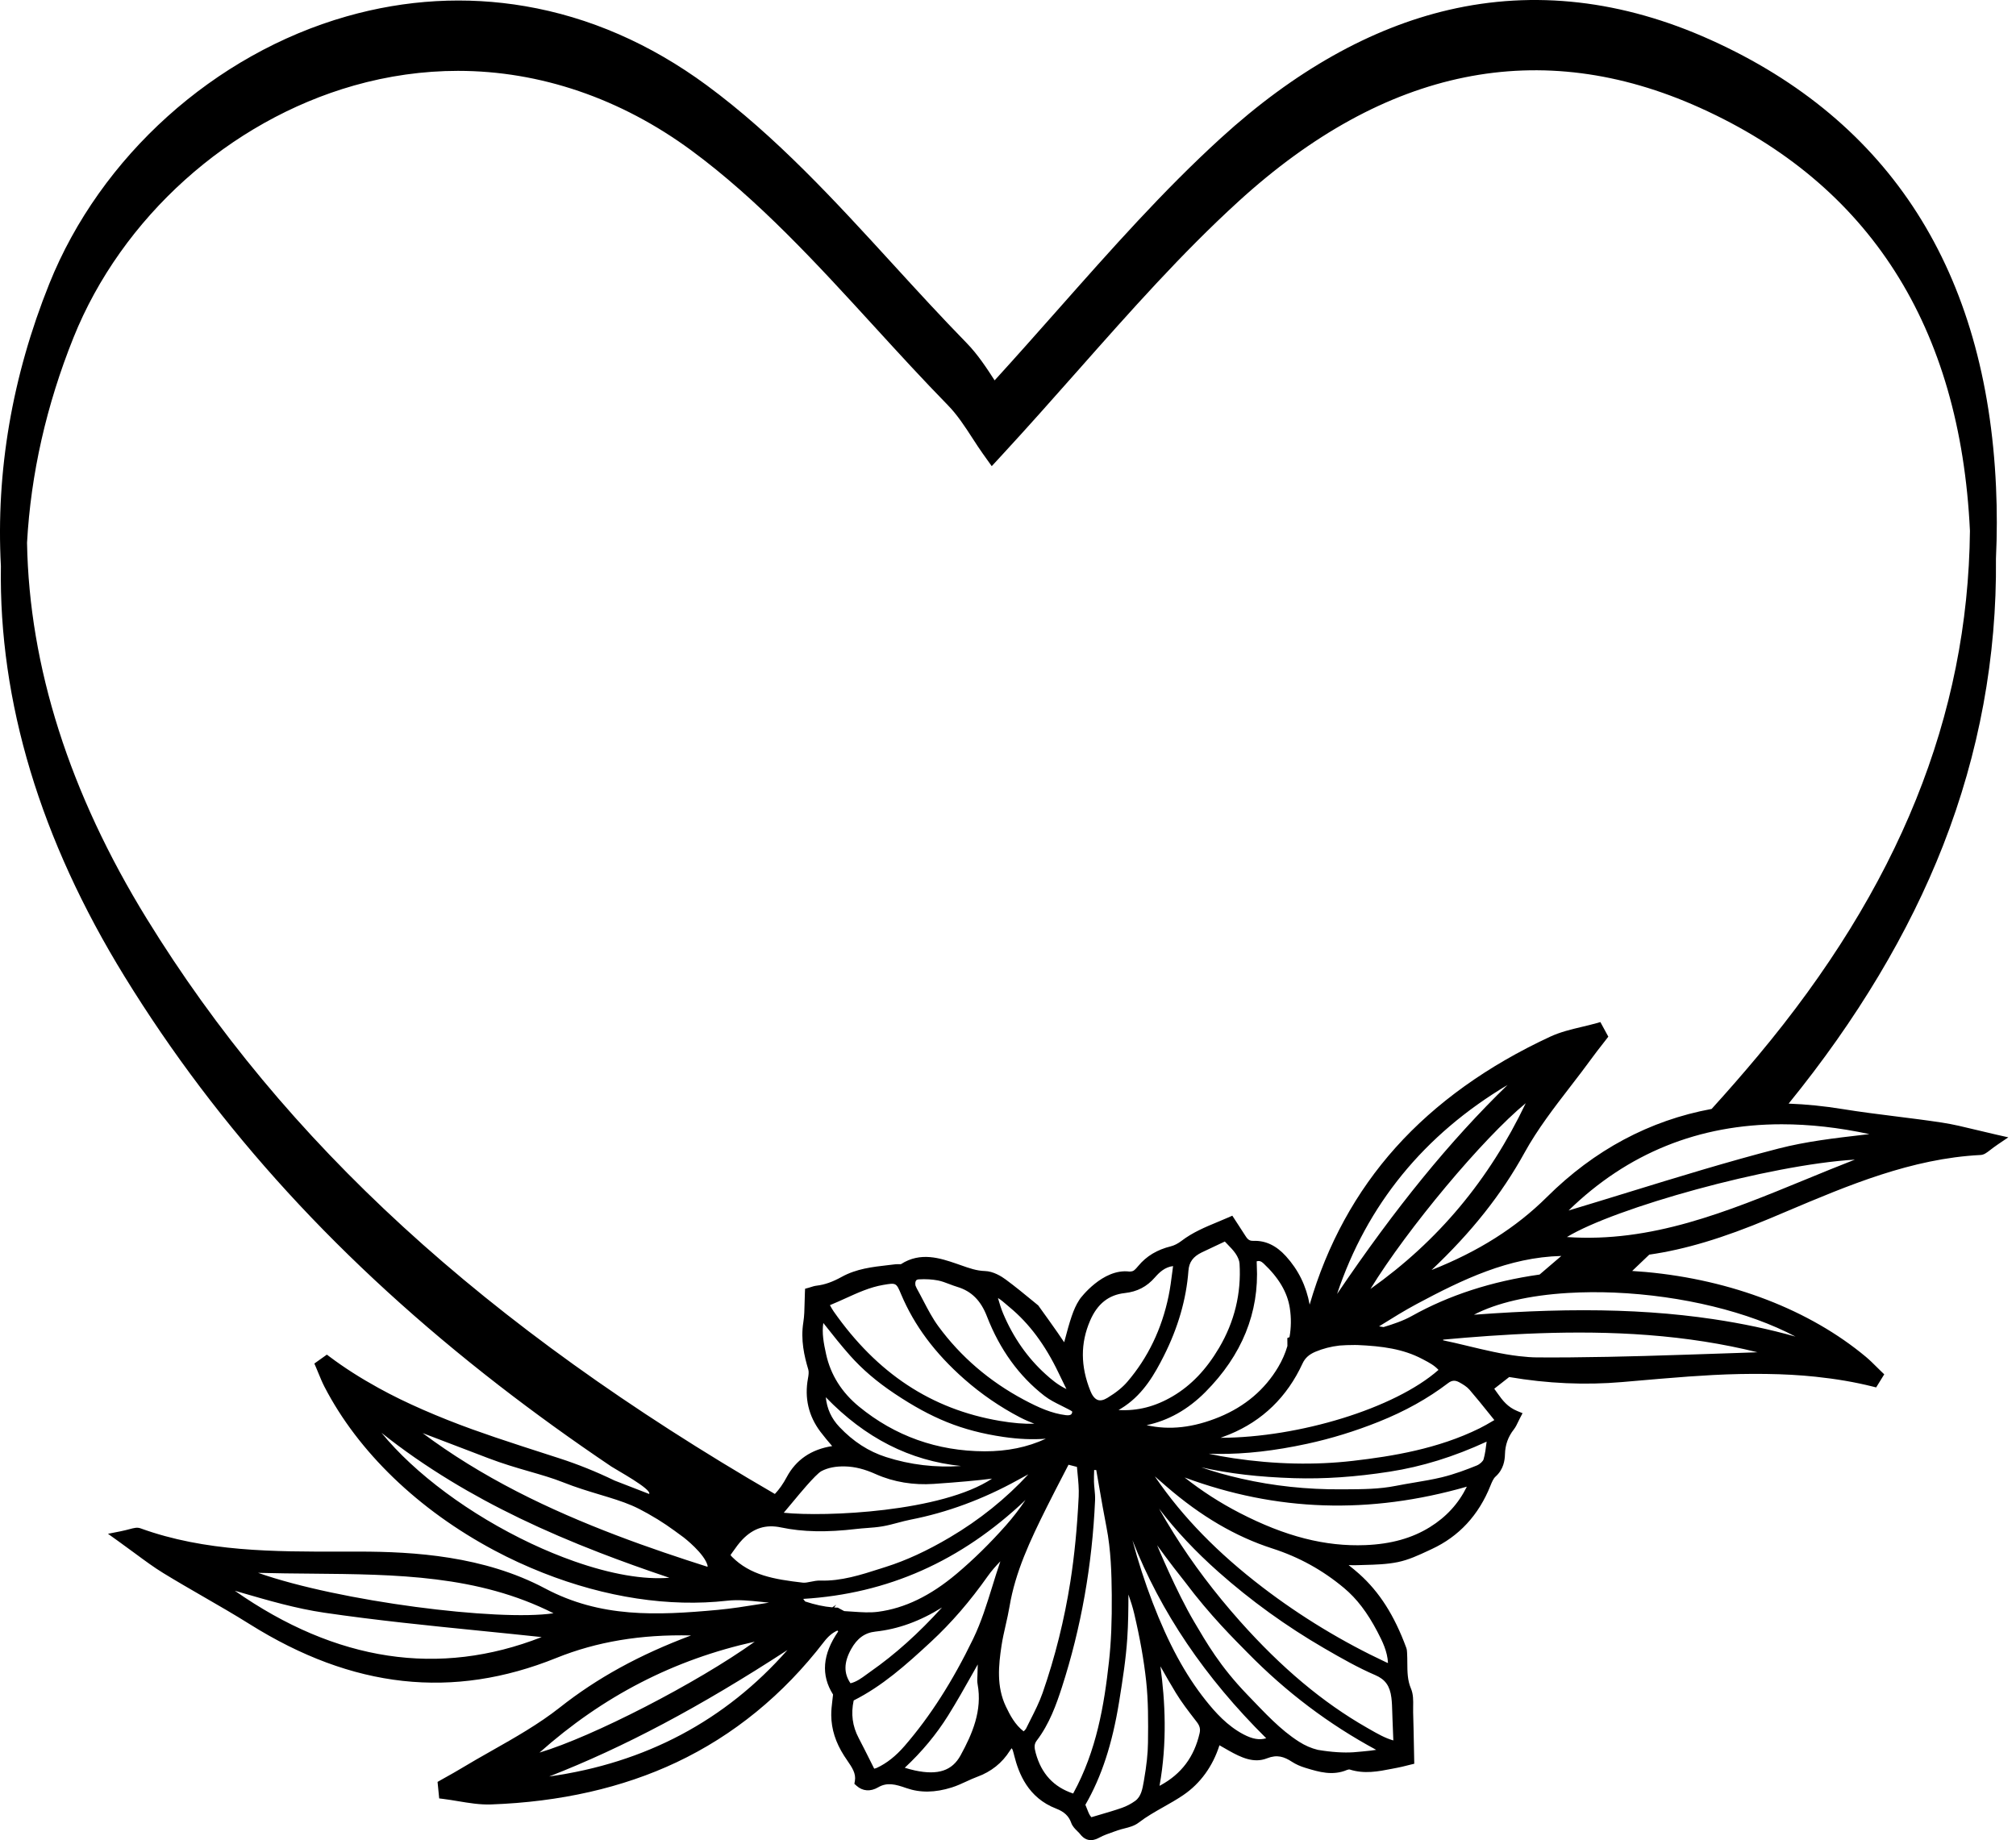 <?xml version="1.0" encoding="utf-8"?>
<!-- Generator: Adobe Illustrator 24.0.1, SVG Export Plug-In . SVG Version: 6.00 Build 0)  -->
<svg version="1.1" id="heart_1_" xmlns="http://www.w3.org/2000/svg" xmlns:xlink="http://www.w3.org/1999/xlink" x="0px" y="0px"
	 width="241px" height="220px" viewBox="0 0 241 220" enable-background="new 0 0 241 220" xml:space="preserve">
<g>
	<path d="M238.656,135.656c-0.878-0.198-1.671-0.39-2.41-0.569c-1.488-0.36-2.773-0.671-4.081-0.871
		c-1.833-0.28-3.7-0.514-5.506-0.74c-2.098-0.263-4.268-0.534-6.384-0.878c-2.179-0.355-4.345-0.573-6.456-0.653
		c8.174-10.055,14.383-20.433,18.465-30.865c4.312-11.019,6.438-22.563,6.32-34.312c0.134-2.827,0.137-5.698,0.009-8.533
		c-1.161-25.792-12.638-43.781-34.112-53.466c-10.546-4.757-21.081-5.963-31.314-3.585c-9.306,2.163-18.472,7.319-27.243,15.325
		c-6.913,6.31-13.034,13.226-19.528,20.563c-2.434,2.75-4.945,5.587-7.514,8.403c0,0,0,0,0,0c-0.937-1.446-1.999-3.089-3.367-4.487
		c-2.969-3.037-5.913-6.255-8.761-9.37c-6.896-7.542-14.027-15.34-22.302-21.432c-6.738-4.96-14.036-8.138-21.69-9.446
		c-7.076-1.209-14.257-0.8-21.342,1.217C25.623,6.459,12.001,18.71,5.892,33.929C1.45,44.994-0.496,56.351,0.107,67.685
		c-0.258,16.196,4.714,32.7,14.78,49.056c11.249,18.28,25.886,34.27,44.746,48.885c4.263,3.303,8.726,6.526,13.464,9.717
		c0.548,0.369,4.851,2.708,4.507,3.272l-4.141-1.606c-2.172-1.053-4.392-1.947-6.649-2.676l-0.933-0.301
		c-1.158-0.374-2.315-0.747-3.472-1.123c-2.402-0.781-4.237-1.405-5.951-2.022c-1.978-0.713-3.952-1.498-5.866-2.333
		c-1.954-0.853-3.7-1.706-5.336-2.608c-2.185-1.204-4.085-2.419-5.81-3.713l-0.371-0.278l-1.497,1.066l0.204,0.471
		c0.102,0.237,0.2,0.476,0.298,0.715c0.216,0.526,0.439,1.07,0.71,1.595c4.016,7.772,11.226,14.718,20.302,19.557
		c1.852,0.988,3.806,1.889,5.807,2.68c7.499,2.961,15.114,4.117,22.02,3.338c1.333-0.15,2.695-0.009,4.136,0.14
		c0.29,0.03,0.584,0.061,0.879,0.089c-0.397,0.062-0.794,0.125-1.191,0.189c-1.614,0.258-3.283,0.525-4.925,0.676
		c-7.385,0.681-14.036,0.957-20.659-2.563c-7.315-3.889-15.692-4.396-22.173-4.404c-0.746,0-1.493,0.001-2.239,0.002
		c-7.966,0.013-16.201,0.028-23.95-2.783c-0.398-0.144-0.765-0.047-1.321,0.101c-0.291,0.077-0.652,0.173-1.129,0.267l-1.439,0.285
		l1.193,0.853c0.733,0.524,1.39,1.009,2.002,1.461c1.231,0.909,2.294,1.694,3.421,2.385c1.581,0.969,3.211,1.909,4.787,2.819
		c1.832,1.057,3.726,2.149,5.542,3.288c12.295,7.708,24.286,9.028,36.658,4.036c4.81-1.941,10.1-2.829,16.101-2.689
		c-6.188,2.317-11.234,5.093-15.699,8.62c-2.494,1.97-5.361,3.594-8.134,5.165c-1.226,0.695-2.494,1.413-3.719,2.155
		c-0.532,0.322-1.09,0.634-1.629,0.935c-0.256,0.143-0.511,0.285-0.765,0.43l-0.359,0.204l0.196,1.976l0.503,0.062
		c0.578,0.072,1.173,0.171,1.749,0.267c1.289,0.215,2.622,0.439,3.955,0.39c8.251-0.296,15.704-1.989,22.153-5.033
		c6.829-3.223,12.76-8.067,17.628-14.397c0.519-0.675,1.049-1.119,1.62-1.359c0.047,0.058,0.042,0.051,0.089,0.108
		c-1.88,2.738-2.08,5.216-0.615,7.54c-0.025,0.241-0.053,0.471-0.079,0.693c-0.073,0.614-0.142,1.195-0.136,1.782
		c0.015,1.672,0.522,3.263,1.549,4.865c0.118,0.184,0.243,0.366,0.368,0.549c0.571,0.833,1.065,1.553,0.909,2.441l-0.061,0.346
		l0.261,0.235c0.725,0.653,1.664,0.721,2.576,0.186c1.084-0.635,2.08-0.364,3.371,0.088c1.658,0.581,3.437,0.556,5.437-0.075
		c0.607-0.192,1.181-0.456,1.736-0.712c0.444-0.205,0.863-0.398,1.294-0.556c1.675-0.61,2.99-1.659,3.91-3.119
		c0.063-0.101,0.134-0.199,0.209-0.3c0.118,0.118,0.18,0.323,0.272,0.707l0.049,0.199c0.531,2.085,1.627,5.008,5.005,6.311
		c0.963,0.371,1.517,0.893,1.798,1.692c0.15,0.428,0.463,0.735,0.738,1.006c0.129,0.127,0.25,0.246,0.339,0.361
		c0.421,0.546,0.877,0.709,1.278,0.709c0.448,0,0.826-0.203,1.008-0.3c0.529-0.284,1.11-0.487,1.725-0.702
		c0.159-0.056,0.318-0.111,0.476-0.168c0.235-0.085,0.495-0.15,0.769-0.219c0.601-0.151,1.222-0.307,1.736-0.704
		c0.922-0.71,1.961-1.298,2.967-1.867c0.789-0.446,1.606-0.908,2.376-1.433c2.03-1.383,3.51-3.428,4.314-5.947
		c0.369,0.214,0.753,0.435,1.139,0.652c1.432,0.803,2.963,1.534,4.541,0.909c1.217-0.482,2.048-0.197,2.996,0.419
		c0.449,0.292,0.982,0.532,1.584,0.714l0.152,0.046c1.459,0.441,3.113,0.941,4.843,0.207c0.128-0.054,0.265-0.062,0.303-0.053
		c1.763,0.567,3.437,0.237,5.056-0.082c0.218-0.043,0.436-0.086,0.653-0.126c0.396-0.074,0.783-0.172,1.123-0.258
		c0.141-0.036,0.275-0.07,0.4-0.1l0.498-0.119l-0.011-0.512c-0.013-0.603-0.024-1.188-0.035-1.759
		c-0.026-1.342-0.05-2.61-0.089-3.881c-0.007-0.222-0.002-0.449,0.002-0.678c0.013-0.73,0.028-1.485-0.267-2.174
		c-0.416-0.972-0.423-1.979-0.43-3.046c-0.002-0.382-0.005-0.778-0.027-1.175l-0.003-0.056c-0.008-0.166-0.019-0.373-0.097-0.587
		c-1.423-3.869-3.215-6.679-5.641-8.843c-0.4-0.356-0.808-0.689-1.251-1.042c0.335,0.017,0.657,0.024,0.983,0.012
		c0.303-0.011,0.607-0.019,0.911-0.027c1.314-0.035,2.673-0.071,3.989-0.341c1.285-0.263,2.492-0.827,3.659-1.372l0.388-0.181
		c3.26-1.51,5.626-4.064,7.029-7.591c0.167-0.42,0.352-0.85,0.603-1.074c0.972-0.869,1.111-1.954,1.131-2.694
		c0.029-1.109,0.374-2.071,1.054-2.942c0.221-0.283,0.365-0.587,0.517-0.908c0.064-0.135,0.131-0.277,0.208-0.423l0.324-0.617
		l-0.644-0.265c-1.122-0.462-1.731-1.234-2.356-2.122c-0.111-0.158-0.242-0.343-0.384-0.538c0.599-0.465,1.195-0.931,1.786-1.399
		c4.552,0.78,9.092,0.982,13.5,0.601l1.051-0.091c1.187-0.103,2.375-0.206,3.562-0.306c2.52-0.213,4.454-0.35,6.269-0.446
		c2.101-0.111,4.224-0.154,6.311-0.127c2.131,0.027,4.071,0.136,5.93,0.332c2.481,0.262,4.704,0.643,6.796,1.166l0.45,0.112
		l0.966-1.564l-0.371-0.355c-0.186-0.179-0.37-0.361-0.553-0.544c-0.403-0.401-0.819-0.815-1.272-1.193
		c-6.718-5.604-16.059-9.206-26.302-10.142c-0.538-0.049-1.084-0.091-1.635-0.124c0.651-0.614,1.329-1.261,2.045-1.953
		c4.247-0.605,8.822-1.977,14.375-4.308h0c0.687-0.289,1.374-0.579,2.061-0.87c7.336-3.105,14.921-6.316,23.155-6.734
		c0.422-0.021,0.723-0.254,1.178-0.605c0.238-0.184,0.534-0.413,0.937-0.685l1.215-0.821L238.656,135.656z M28.069,190.184
		c0.27,0.078,0.538,0.156,0.804,0.234c3.208,0.933,6.526,1.897,9.878,2.39c6.199,0.911,12.537,1.548,18.667,2.163
		c2.406,0.242,4.889,0.491,7.336,0.754C52.506,200.526,40.19,198.666,28.069,190.184z M30.851,188.044
		c2.146,0.059,4.277,0.078,6.361,0.096c10.233,0.091,19.927,0.177,28.957,4.737C59.547,193.867,40.586,191.469,30.851,188.044z
		 M68.626,186.657L68.626,186.657c-1.703-0.601-3.424-1.31-5.115-2.108c-7.342-3.464-13.937-8.378-17.905-13.248
		c2.546,2.031,5.259,3.918,8.254,5.74c5.169,3.146,11.008,5.961,17.851,8.605c2.552,0.986,5.281,1.967,8.309,2.986
		C76.977,188.886,73.029,188.21,68.626,186.657z M84.559,187.314c-6.54-2.079-14.934-4.965-22.766-8.997
		c-4.141-2.132-7.852-4.429-11.271-6.981c0.61,0.233,1.22,0.466,1.83,0.698c1.211,0.462,2.421,0.924,3.631,1.387l2.389,0.913
		c3.478,1.328,6.392,1.869,8.946,2.887c3.047,1.215,5.908,1.78,8.212,2.77c0.569,0.244,1.18,0.554,1.924,0.974
		c1.78,1.006,2.605,1.615,4.273,2.842c0,0,2.559,1.968,2.876,3.434L84.559,187.314z M17.539,109.83
		C8.308,94.829,3.494,79.712,3.232,64.896c0.449-8.221,2.316-16.473,5.55-24.528c5.758-14.345,18.6-25.893,33.513-30.137
		c4.1-1.167,8.29-1.759,12.454-1.759c9.795,0,19.435,3.285,27.879,9.5c8.029,5.91,15.055,13.593,21.85,21.025
		c2.862,3.13,5.822,6.367,8.832,9.446c1.142,1.168,2.067,2.595,2.968,3.985c0.41,0.632,0.797,1.229,1.199,1.793l1.078,1.512
		l1.259-1.364c3.069-3.325,6.044-6.686,8.922-9.937l0.028-0.031c6.423-7.258,12.491-14.113,19.282-20.312
		c17.559-16.027,36.123-19.796,55.177-11.201c20.262,9.139,31.12,26.156,32.271,50.577c-0.227,22.108-8.518,42.64-25.348,62.772
		c-1.75,2.094-3.611,4.227-5.532,6.344c-7.408,1.367-14.031,4.909-19.688,10.53c-3.68,3.657-8.213,6.528-13.795,8.729
		c4.803-4.537,8.376-9.055,11.122-14.038c1.534-2.784,3.545-5.393,5.491-7.917c0.86-1.116,1.75-2.271,2.591-3.43
		c0.365-0.503,0.757-1.005,1.136-1.491c0.181-0.232,0.362-0.463,0.541-0.696l0.251-0.327l-0.948-1.745l-0.488,0.138
		c-0.561,0.159-1.149,0.298-1.717,0.433c-1.271,0.302-2.585,0.614-3.794,1.175c-7.489,3.475-13.701,7.929-18.462,13.238
		c-4.754,5.3-8.213,11.619-10.294,18.797c-0.408-2.237-1.345-4.145-2.832-5.786c-1.162-1.282-2.434-1.881-3.879-1.839
		c-0.447,0.014-0.666-0.12-0.953-0.574c-0.283-0.447-0.572-0.889-0.876-1.353l-0.704-1.08l-0.493,0.217
		c-0.423,0.186-0.847,0.362-1.266,0.536c-1.472,0.611-2.995,1.244-4.328,2.266c-0.41,0.314-0.86,0.543-1.265,0.643
		c-1.643,0.407-2.91,1.169-3.875,2.328c-0.171,0.205-0.354,0.418-0.546,0.562c-0.114,0.085-0.295,0.123-0.516,0.128
		c-3.224-0.415-5.917,3.254-5.917,3.254l-0.123,0.19c-0.677,1.045-1.075,2.376-1.772,5.008c-0.781-1.2-3.1-4.402-3.1-4.402
		c-0.184-0.151-0.367-0.301-0.549-0.451c-1.134-0.932-2.206-1.812-3.349-2.656c-0.494-0.364-1.472-0.98-2.482-1.007
		c-0.985-0.027-1.877-0.343-2.823-0.678c-0.189-0.067-0.379-0.134-0.57-0.199c-1.914-0.652-4.295-1.464-6.643,0.058
		c-0.051,0.006-0.157,0.003-0.23,0.001c-0.131-0.004-0.279-0.008-0.435,0.011c-0.292,0.036-0.585,0.07-0.878,0.103
		c-1.86,0.212-3.784,0.431-5.543,1.406c-1.085,0.601-2.033,0.934-2.983,1.046c-0.265,0.031-0.504,0.108-0.715,0.176
		c-0.078,0.025-0.155,0.05-0.23,0.071l-0.443,0.122l-0.021,0.459c-0.019,0.402-0.027,0.798-0.035,1.189
		c-0.017,0.828-0.033,1.61-0.153,2.363c-0.337,2.114,0.111,4.045,0.595,5.656c0.085,0.283,0.024,0.708-0.039,1.047
		c-0.435,2.351,0.068,4.502,1.494,6.392c0.445,0.59,0.928,1.158,1.399,1.707c-2.501,0.387-4.328,1.634-5.44,3.718
		c-0.425,0.796-0.889,1.456-1.411,2.005C57.877,158.461,34.011,136.596,17.539,109.83z M134.454,168.116
		c2.302-1.569,3.611-3.904,4.657-5.97c1.711-3.379,2.707-6.817,2.958-10.218c0.077-1.035,0.557-1.693,1.608-2.201
		c0.742-0.358,1.489-0.707,2.22-1.048l0.523-0.245c0.085,0.089,0.17,0.176,0.253,0.262c0.397,0.408,0.739,0.76,1.012,1.148
		c0.289,0.411,0.474,0.869,0.496,1.224c0.218,3.567-0.606,6.958-2.448,10.078c-1.534,2.599-3.344,4.49-5.532,5.782
		c-2.106,1.243-4.23,1.785-6.487,1.651C133.967,168.432,134.213,168.28,134.454,168.116z M132.377,167.129
		c-0.442,0.268-0.823,0.353-1.132,0.249c-0.439-0.146-0.726-0.66-0.89-1.066h0c-1.196-2.964-1.208-5.722-0.036-8.431
		c0.865-2,2.218-3.075,4.136-3.285c1.493-0.164,2.641-0.76,3.613-1.878c0.555-0.638,1.202-1.226,2.164-1.35
		c-0.03,0.23-0.06,0.459-0.089,0.687c-0.129,1.003-0.251,1.95-0.444,2.886c-0.813,3.941-2.475,7.396-4.941,10.268
		C134.185,165.878,133.406,166.506,132.377,167.129z M144.086,166.437c4.385-4.407,6.456-9.511,6.156-15.171
		c-0.008-0.155-0.012-0.309-0.015-0.462c0.304-0.098,0.539-0.018,0.825,0.252c1.82,1.713,2.845,3.453,3.135,5.32
		c0.183,1.176,0.17,2.348-0.036,3.489l-0.26,0.108l0.006,0.43c0.002,0.124,0.002,0.249,0.003,0.373l0.001,0.152
		c-0.255,0.869-0.624,1.714-1.099,2.513c-1.604,2.701-3.973,4.71-7.041,5.973c-3.093,1.273-5.961,1.598-8.695,0.975
		C139.66,169.844,142.012,168.521,144.086,166.437z M146.97,171.495c3.953-1.624,6.893-4.476,8.738-8.478
		c0.3-0.652,0.781-1.088,1.559-1.413c0.901-0.377,1.844-0.618,2.862-0.735c0.539-0.044,1.129-0.065,1.782-0.065
		c0.112,0,0.227,0.001,0.343,0.002c3.011,0.131,5.487,0.466,7.781,1.677l0.147,0.078c0.661,0.347,1.291,0.679,1.781,1.221
		c-5.222,4.609-16.698,8.094-26.052,8.119C146.265,171.773,146.619,171.639,146.97,171.495z M159.838,154.704
		c3.565-10.663,10.399-19.043,20.381-24.992C173.322,136.41,166.84,144.364,159.838,154.704z M182.393,131.895
		c-4.382,9.182-10.485,16.483-18.565,22.207C168.277,146.851,177.291,136.089,182.393,131.895z M168.774,157.335
		c-1.026,0.575-2.182,0.96-3.379,1.327c-0.182-0.031-0.361-0.06-0.536-0.087c0.071-0.044,0.142-0.089,0.213-0.133
		c1.392-0.867,2.832-1.764,4.291-2.543c5.506-2.941,10.983-5.582,17.283-5.741c-0.832,0.723-1.691,1.458-2.597,2.223
		C178.341,153.188,173.202,154.854,168.774,157.335z M101.032,175.321c1.161,0.03,2.315,0.319,3.633,0.91
		c0.014,0.006,0.029,0.013,0.043,0.019c2.156,0.958,4.53,1.32,6.884,1.162c2.894-0.194,5.464-0.43,7.006-0.634
		c-5.984,3.985-19.899,4.602-24.905,4.082l1.493-1.784c0,0,2.306-2.827,3.018-3.197C98.981,175.474,99.917,175.293,101.032,175.321z
		 M100.346,170.601c-0.951-1.003-1.484-2.155-1.629-3.553c4.715,4.879,10.05,7.596,16.171,8.221c-3.07,0.217-6.073-0.14-8.968-1.068
		C103.832,173.531,102.009,172.354,100.346,170.601z M117.692,173.514c-5.659-0.022-10.708-1.822-15.007-5.349
		c-2.066-1.695-3.387-3.797-3.927-6.248c-0.294-1.332-0.521-2.542-0.335-3.747c0.06,0.075,0.119,0.151,0.179,0.227
		c0.959,1.213,1.95,2.467,3.011,3.662c1.464,1.649,3.207,3.14,5.327,4.556c2.261,1.511,4.251,2.594,6.262,3.408
		c2.05,0.829,4.262,1.409,6.762,1.773c1.82,0.265,3.492,0.336,5.06,0.212C122.81,173.033,120.404,173.52,117.692,173.514z
		 M99.213,156.039c0.637-0.259,1.256-0.54,1.859-0.814c1.508-0.685,2.933-1.333,4.501-1.602c1.564-0.268,1.565-0.269,2.153,1.127
		c1.571,3.727,4.04,7.041,7.547,10.131c2.032,1.79,4.274,3.33,6.666,4.577c0.555,0.289,1.132,0.534,1.712,0.76
		c-1.228,0.037-2.581-0.078-4.155-0.346c-8.156-1.391-14.645-5.671-19.838-13.084C99.503,156.565,99.365,156.319,99.213,156.039z
		 M122.395,167.347c-4.12-2.198-7.56-5.154-10.224-8.785c-0.69-0.941-1.232-1.979-1.806-3.078c-0.248-0.476-0.506-0.969-0.773-1.448
		c-0.052-0.093-0.097-0.208-0.134-0.3c-0.007-0.019-0.014-0.036-0.021-0.053c-0.042-0.257-0.015-0.471,0.078-0.59
		c0.024-0.031,0.096-0.124,0.327-0.138c0.831-0.048,1.607-0.002,2.308,0.136c0.434,0.086,0.865,0.25,1.322,0.424
		c0.314,0.119,0.639,0.243,0.975,0.344c1.676,0.504,2.799,1.62,3.531,3.512c1.533,3.962,3.845,7.161,6.873,9.509
		c0.625,0.485,1.331,0.834,2.014,1.172c0.265,0.131,0.53,0.262,0.789,0.401l0.132,0.069c0.125,0.065,0.358,0.186,0.39,0.247
		c0,0,0.008,0.031-0.011,0.114c-0.029,0.127-0.091,0.39-0.755,0.309C125.724,168.982,124.186,168.302,122.395,167.347z
		 M119.3,155.185c0.355,0.214,0.686,0.5,1.027,0.795c0.127,0.109,0.253,0.218,0.38,0.324c2.33,1.93,4.239,4.492,5.837,7.832
		c0.298,0.625,0.603,1.247,0.941,1.936c-1.01-0.483-1.786-1.137-2.5-1.784c-2.158-1.954-3.863-4.395-5.068-7.253
		C119.669,156.445,119.486,155.831,119.3,155.185z M90.222,196.276c-6.914,4.954-19.398,11.373-25.729,13.259
		C72.096,202.775,80.554,198.415,90.222,196.276z M65.649,212.391c8.956-3.495,18.018-8.309,28.485-15.121
		C86.709,205.713,77.158,210.783,65.649,212.391z M87.49,186.114c-0.047-0.047-0.096-0.111-0.162-0.199
		c0.085-0.118,0.169-0.238,0.253-0.358c0.369-0.523,0.75-1.064,1.183-1.509c1.323-1.36,2.786-1.816,4.603-1.433
		c2.595,0.546,5.465,0.603,9.031,0.179c0.398-0.047,0.813-0.078,1.214-0.108c0.626-0.047,1.272-0.095,1.913-0.207
		c0.622-0.109,1.231-0.271,1.82-0.428c0.521-0.139,1.014-0.27,1.517-0.368c4.36-0.851,8.677-2.448,12.831-4.747
		c0.409-0.227,0.825-0.451,1.24-0.673c-2.681,2.908-5.84,5.446-9.394,7.545c-2.704,1.598-5.2,2.749-7.631,3.52l-0.672,0.215
		c-2.307,0.74-4.69,1.507-7.162,1.425c-0.409-0.013-0.791,0.065-1.16,0.141c-0.348,0.071-0.676,0.14-0.95,0.107
		C92.509,188.814,89.691,188.331,87.49,186.114z M100.919,192.617l-0.056-0.029c-0.121-0.063-0.242-0.127-0.36-0.191l-0.347-0.19
		l-0.149-0.006c-0.096-0.004-0.193-0.009-0.29-0.015l0.244-0.326l-0.461,0.31c-1.011-0.085-2.079-0.316-3.244-0.7
		c-0.084-0.095-0.162-0.198-0.234-0.311c10.106-0.616,18.848-4.5,26.573-11.824c-0.733,1.086-1.505,2.087-2.324,3.012
		c-1.902,2.152-3.894,4.108-5.921,5.815c-3.128,2.633-6.193,4.117-9.372,4.537c-0.974,0.129-1.978,0.059-3.041-0.014
		c-0.285-0.02-0.569-0.039-0.852-0.055v0C101.029,192.628,100.974,192.623,100.919,192.617z M101.744,197.172L101.744,197.172
		c0.719-1.299,1.642-1.968,2.905-2.104c2.713-0.292,5.332-1.24,7.965-2.886c-2.824,3.111-5.62,5.619-8.537,7.658
		c-0.159,0.111-0.316,0.227-0.475,0.343c-0.622,0.457-1.215,0.892-1.93,1.064C100.848,200.049,100.874,198.745,101.744,197.172z
		 M114.832,209.863c-1.009,1.841-2.692,2.4-5.456,1.809h0c-0.398-0.085-0.8-0.2-1.218-0.325c2.04-1.897,3.782-3.995,5.187-6.247
		c1.036-1.66,2.01-3.39,2.951-5.062c0.196-0.348,0.392-0.696,0.588-1.043c-0.013,0.431-0.026,0.862-0.037,1.293
		c-0.002,0.07-0.006,0.14-0.009,0.21c-0.013,0.259-0.028,0.554,0.028,0.856C117.446,204.512,116.231,207.31,114.832,209.863z
		 M116.338,195.929c-2.46,5.086-5.142,9.276-8.199,12.809c-1.053,1.216-2.136,2.073-3.313,2.619c-0.092,0.043-0.204,0.074-0.321,0.1
		c-0.149-0.297-0.296-0.591-0.441-0.881c-0.484-0.967-0.941-1.881-1.422-2.798c-0.74-1.41-0.934-2.877-0.59-4.477
		c3.397-1.712,6.201-4.194,9.244-7.018c2.438-2.262,4.661-4.834,6.798-7.862c0.438-0.621,0.947-1.19,1.494-1.756
		c-0.346,1.002-0.659,2.016-0.964,3.003C117.976,191.761,117.308,193.925,116.338,195.929z M122.651,206.68
		c-0.041,0.084-0.154,0.195-0.282,0.314c-1.025-0.792-1.611-1.899-2.124-2.975c-1.134-2.382-0.877-4.901-0.518-7.278
		c0.122-0.808,0.302-1.597,0.491-2.432c0.166-0.73,0.338-1.484,0.466-2.248c0.691-4.116,2.428-7.82,4.459-11.89
		c0.632-1.267,1.296-2.549,1.937-3.788c0.218-0.422,0.436-0.843,0.654-1.265l1.007,0.26c0.022,0.26,0.048,0.524,0.074,0.79
		c0.088,0.908,0.18,1.848,0.135,2.756c-0.185,3.753-0.509,7.072-0.991,10.148c-0.715,4.562-1.83,9.039-3.315,13.306
		c-0.39,1.122-0.95,2.228-1.492,3.298C122.984,206.011,122.815,206.345,122.651,206.68z M128.31,214.386
		c-0.008,0.014-0.016,0.028-0.023,0.041c-2.328-0.777-3.791-2.358-4.467-4.821c-0.185-0.675-0.215-1.072,0.118-1.509
		c1.517-1.993,2.347-4.333,3.005-6.369c2.294-7.096,3.628-14.617,3.966-22.357c0.02-0.464-0.024-0.916-0.067-1.352
		c-0.029-0.3-0.057-0.584-0.064-0.864c-0.011-0.44,0.005-0.89,0.022-1.366c0.001-0.014,0.001-0.029,0.002-0.043l0.25,0.012
		c0.106,0.602,0.209,1.199,0.311,1.791c0.299,1.729,0.581,3.362,0.907,5.021c0.543,2.761,0.612,5.63,0.635,8.102
		c0.029,3.128-0.077,5.67-0.335,7.999C131.999,203.837,131.088,209.317,128.31,214.386z M137.234,208.352
		c-0.016,1.303-0.166,2.699-0.484,4.525l-0.012,0.071c-0.165,0.95-0.322,1.846-1.035,2.362v0c-0.481,0.348-1.031,0.636-1.591,0.832
		c-0.829,0.291-1.66,0.534-2.623,0.816c-0.328,0.096-0.666,0.195-1.018,0.3c-0.206-0.195-0.337-0.513-0.511-0.965
		c-0.066-0.17-0.132-0.344-0.21-0.518c1.932-3.342,3.216-7.263,4.032-12.304c0.439-2.709,0.815-5.152,0.978-7.617
		c0.115-1.731,0.132-3.437,0.137-5.216c0.269,0.761,0.509,1.511,0.689,2.275c0.689,2.922,1.156,5.56,1.43,8.065
		C137.273,203.353,137.267,205.723,137.234,208.352z M143.403,207.227L143.403,207.227c-0.648,2.825-2.174,4.859-4.666,6.217
		c-0.04,0.022-0.08,0.043-0.122,0.064c0.935-5.209,0.671-10.122,0.106-14.285c0.609,1.081,1.209,2.128,1.846,3.174
		c0.684,1.122,1.494,2.172,2.277,3.187l0.224,0.29C143.426,206.339,143.52,206.718,143.403,207.227z M148.647,207.353
		c-1.94-1.023-3.371-2.63-4.516-4.068c-2.441-3.067-4.457-6.785-6.344-11.701c-0.924-2.407-1.727-4.888-2.407-7.43
		c3.376,8.595,8.663,16.408,15.987,23.664C150.566,208.069,149.712,207.915,148.647,207.353z M149.144,197.601
		c4.62,4.711,9.726,8.561,15.372,11.605c-0.236,0.041-0.466,0.074-0.693,0.098c-0.469,0.048-1.567,0.164-2.045,0.193
		c-1.144,0.069-2.578-0.006-4.244-0.29c-0.785-0.191-1.527-0.516-2.255-0.981h0c-2.239-1.43-4.009-3.369-6.195-5.64
		c-3.268-3.393-4.854-6.196-6.317-8.666c-2.141-3.615-4.441-9.172-4.441-9.172s1.532,2.13,3.285,4.323
		C144.707,193.206,147.605,196.031,149.144,197.601z M166.436,204.712c0.006,0.232,0.013,0.464,0.023,0.695
		c0.033,0.779,0.062,1.559,0.093,2.364l0.012,0.31c-0.99-0.281-1.897-0.801-2.847-1.346l-0.295-0.169
		c-5.263-3-10.23-7.164-15.186-12.732c-3.018-3.391-5.679-6.92-7.908-10.487c-0.653-1.044-1.24-2.031-1.771-2.978
		c2.02,2.642,4.366,5.139,7.105,7.569c3.866,3.429,8.111,6.495,12.618,9.111c2.142,1.243,4.082,2.344,6.137,3.228
		c1.184,0.509,1.739,1.29,1.915,2.694C166.403,203.536,166.419,204.107,166.436,204.712z M164.662,195.086
		c0.623,1.189,1.188,2.366,1.262,3.697c0.001,0.014,0.001,0.029,0.002,0.043c-0.067-0.022-0.129-0.046-0.186-0.072
		c-5.241-2.453-10.221-5.473-14.802-8.977c-5.354-4.095-9.531-8.379-12.769-13.096c-0.038-0.056-0.076-0.112-0.113-0.169
		c0.459,0.402,0.919,0.803,1.38,1.202c4.136,3.575,8.276,6,12.656,7.413c3.201,1.033,6.01,2.582,8.588,4.737
		C162.192,191.128,163.457,192.788,164.662,195.086z M170.929,182.581c-2.13,1.322-4.644,2.024-7.687,2.147
		c-4.808,0.194-9.589-1.028-15.049-3.847c-2.335-1.206-4.511-2.606-6.581-4.24c11.01,4.081,22.099,4.438,33.742,1.1
		C174.353,179.77,172.896,181.361,170.929,182.581z M177.349,174.48c-0.061,0.21-0.429,0.574-0.812,0.73
		c-1.136,0.461-2.638,1.038-4.174,1.409c-1.075,0.26-2.198,0.448-3.284,0.63c-0.727,0.122-1.479,0.248-2.218,0.395
		c-1.969,0.393-3.93,0.402-6.006,0.413l-0.544,0.003c-4.074,0.025-8.077-0.401-11.904-1.273c-1.772-0.403-3.358-0.852-4.807-1.361
		c3.321,0.754,6.887,1.169,11.107,1.3c3.604,0.111,7.342-0.144,11.429-0.78c3.855-0.6,7.655-1.776,11.581-3.587
		C177.627,173.112,177.539,173.824,177.349,174.48z M178.64,169.779c-0.052,0.031-0.105,0.061-0.157,0.092
		c-0.551,0.324-1.071,0.629-1.608,0.894c-4.984,2.462-10.447,3.348-15.134,3.89c-4.558,0.527-9.363,0.422-14.281-0.311
		c-1.063-0.159-2.05-0.338-2.974-0.543c0.371,0.013,0.742,0.022,1.112,0.025c3.283,0.027,6.768-0.369,10.659-1.21
		c2.859-0.618,5.743-1.505,8.57-2.638c3.151-1.262,5.862-2.773,8.289-4.62c0.449-0.341,0.837-0.368,1.339-0.091
		c0.424,0.234,0.898,0.52,1.201,0.87c0.813,0.94,1.595,1.914,2.424,2.946C178.265,169.312,178.451,169.544,178.64,169.779z
		 M208.139,161.742c-1.306,0.045-2.613,0.089-3.919,0.132l-2.521,0.084c-3.729,0.126-6.743,0.209-9.484,0.262
		c-3.275,0.063-5.971,0.085-8.485,0.067c-0.621-0.004-1.304-0.052-2.151-0.151c-2.03-0.236-4.112-0.736-6.125-1.22l-0.308-0.074
		c-0.803-0.193-1.714-0.408-2.633-0.598l0.014-0.083c6.834-0.623,15.69-1.222,24.473-0.546c4.643,0.357,8.955,1.033,13.097,2.058
		C209.444,161.697,208.792,161.719,208.139,161.742z M214.64,159.799c-3.133-0.883-6.366-1.568-9.835-2.086
		c-4.789-0.714-9.889-1.066-15.493-1.066c-1.4,0-2.832,0.022-4.298,0.066c-2.738,0.082-5.633,0.237-8.816,0.473
		c2.706-1.415,6.607-2.325,11.268-2.603c1.802-0.107,3.663-0.122,5.531-0.043C201.108,154.882,209.093,156.85,214.64,159.799z
		 M215.839,141.022c-9.466,3.889-18.433,7.573-28.524,6.875c5.719-3.483,24.124-8.633,34.425-9.256
		C219.739,139.419,217.768,140.229,215.839,141.022z M222.641,135.686c-3.319,0.386-6.751,0.785-10.032,1.632
		c-6.067,1.566-12.155,3.44-18.042,5.253c-2.311,0.711-4.696,1.446-7.054,2.153c7.048-6.864,15.577-10.31,25.48-10.31
		c3.339,0,6.833,0.392,10.48,1.176C223.194,135.621,222.916,135.654,222.641,135.686z"/>
</g>
</svg>
